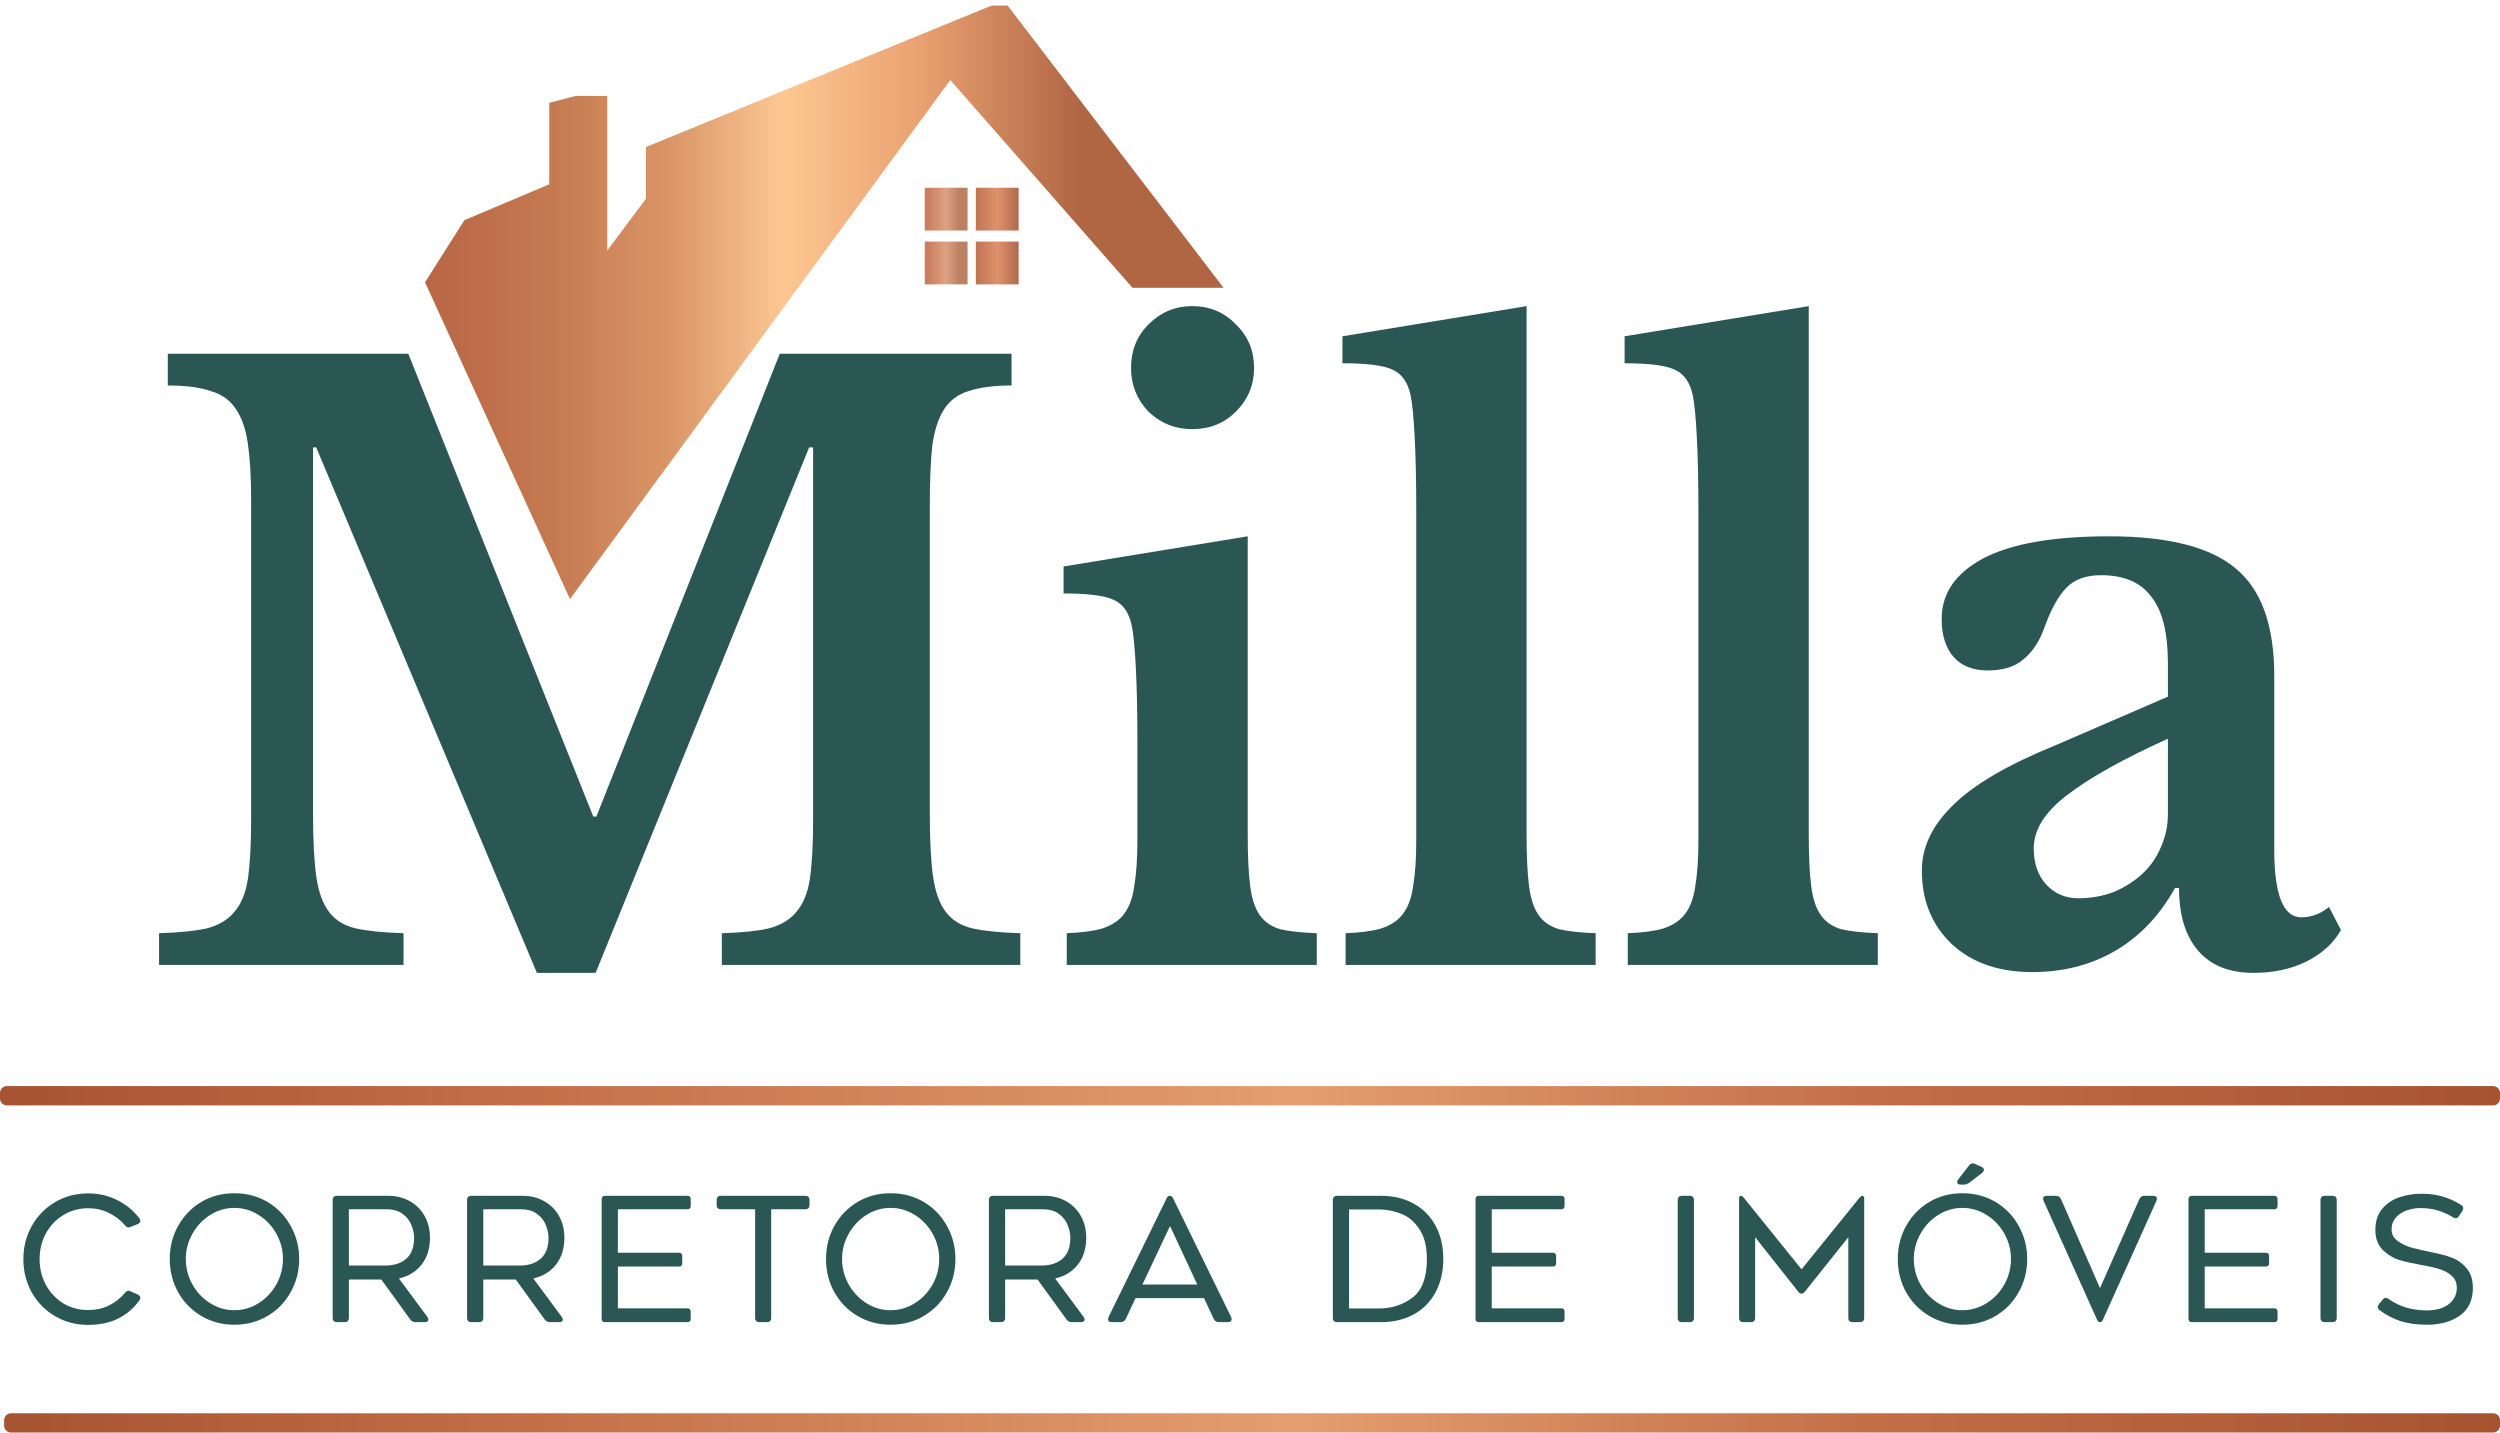 <svg width="1811" height="1038" viewBox="0 0 1811 1038" fill="none" xmlns="http://www.w3.org/2000/svg">
<g filter="url(#filter0_i_15_73)">
<path d="M336.388 155.5L307.888 200.5L412.888 430L688.388 54L820.388 204.5H886.388L729.888 0H718.388L467.888 102.5V140L439.888 177.5V65.5H416.888L397.888 70.5V129.5L336.388 155.5Z" fill="url(#paint0_linear_15_73)"/>
<path d="M737.888 202H706.888V171H737.888V202Z" fill="url(#paint1_linear_15_73)"/>
<path d="M737.888 163H706.888V132H737.888V163Z" fill="url(#paint2_linear_15_73)"/>
<path d="M700.888 163H669.888V132H700.888V163Z" fill="url(#paint3_linear_15_73)"/>
<path d="M700.888 202H669.888V171H700.888V202Z" fill="url(#paint4_linear_15_73)"/>
<path d="M1570.43 531.125C1538.23 545.692 1513.89 559.3 1497.4 571.95C1481.3 584.217 1473.25 597.058 1473.25 610.475C1473.25 621.592 1476.32 630.408 1482.45 636.925C1488.59 643.442 1496.25 646.7 1505.45 646.7C1514.65 646.7 1523.28 645.167 1531.33 642.1C1539.38 638.65 1546.28 634.242 1552.03 628.875C1557.78 623.508 1562.19 617.183 1565.25 609.9C1568.7 602.233 1570.43 594.183 1570.43 585.75V531.125ZM1570.43 500.65V476.5C1570.43 454.267 1566.4 438.167 1558.35 428.2C1550.69 417.85 1538.61 412.675 1522.13 412.675C1511.01 412.675 1502.58 415.742 1496.83 421.875C1491.08 427.625 1485.71 437.4 1480.73 451.2C1477.28 460.783 1472.3 468.258 1465.78 473.625C1459.65 478.992 1451.02 481.675 1439.9 481.675C1429.17 481.675 1420.93 478.417 1415.18 471.9C1409.43 465.383 1406.55 456.183 1406.55 444.3C1406.55 425.9 1416.52 411.333 1436.45 400.6C1456.77 389.867 1487.25 384.5 1527.88 384.5C1570.81 384.5 1601.48 392.358 1619.88 408.075C1638.28 423.408 1647.48 449.283 1647.48 485.7V611.625C1647.48 644.208 1654 660.5 1667.03 660.5C1674.31 660.5 1681.02 658.008 1687.15 653.025L1695.78 669.7C1690.41 679.283 1681.98 686.95 1670.48 692.7C1659.36 698.067 1646.71 700.75 1632.53 700.75C1614.9 700.75 1601.48 695.383 1592.28 684.65C1583.08 673.917 1578.48 658.775 1578.48 639.225H1575.6C1564.49 659.158 1550.11 674.3 1532.48 684.65C1514.85 695 1494.72 700.175 1472.1 700.175C1447.95 700.175 1428.6 693.467 1414.03 680.05C1399.46 666.25 1392.18 648.425 1392.18 626.575C1392.18 609.708 1399.65 593.992 1414.6 579.425C1429.55 564.475 1454.47 549.908 1489.35 535.725L1570.43 500.65Z" fill="#2A5753"/>
<path d="M1310.26 600.7C1310.26 616.033 1310.83 628.3 1311.98 637.5C1313.13 646.7 1315.43 653.792 1318.88 658.775C1322.33 663.758 1327.32 667.208 1333.83 669.125C1340.35 670.658 1349.17 671.617 1360.28 672V695H1179.16V672C1189.89 671.617 1198.52 670.467 1205.03 668.55C1211.93 666.25 1217.11 662.8 1220.56 658.2C1224.39 653.217 1226.88 646.508 1228.03 638.075C1229.57 629.258 1230.33 618.142 1230.33 604.725V367.25C1230.33 345.017 1229.95 326.808 1229.18 312.625C1228.42 298.058 1227.46 288.092 1226.31 282.725C1224.39 273.142 1219.98 266.817 1213.08 263.75C1206.57 260.683 1194.49 259.15 1176.86 259.15V239.6L1310.26 217.75V600.7Z" fill="#2A5753"/>
<path d="M1105.86 600.7C1105.86 616.033 1106.44 628.3 1107.59 637.5C1108.74 646.7 1111.04 653.792 1114.49 658.775C1117.94 663.758 1122.92 667.208 1129.44 669.125C1135.96 670.658 1144.77 671.617 1155.89 672V695H974.765V672C985.498 671.617 994.123 670.467 1000.64 668.55C1007.54 666.25 1012.71 662.8 1016.16 658.2C1020 653.217 1022.49 646.508 1023.64 638.075C1025.17 629.258 1025.94 618.142 1025.94 604.725V367.25C1025.94 345.017 1025.56 326.808 1024.79 312.625C1024.02 298.058 1023.06 288.092 1021.91 282.725C1020 273.142 1015.59 266.817 1008.69 263.75C1002.17 260.683 990.098 259.15 972.465 259.15V239.6L1105.86 217.75V600.7Z" fill="#2A5753"/>
<path d="M903.851 600.7C903.851 616.033 904.426 628.3 905.576 637.5C906.726 646.7 909.026 653.792 912.476 658.775C915.926 663.758 920.909 667.208 927.426 669.125C933.943 670.658 942.76 671.617 953.876 672V695H772.751V672C783.484 671.617 792.109 670.467 798.626 668.55C805.526 666.25 810.701 662.8 814.151 658.2C817.985 653.217 820.476 646.508 821.626 638.075C823.159 629.258 823.926 618.142 823.926 604.725V534C823.926 511.767 823.543 493.558 822.776 479.375C822.01 464.808 821.051 454.842 819.901 449.475C817.985 439.892 813.576 433.567 806.676 430.5C800.159 427.433 788.085 425.9 770.451 425.9V406.35L903.851 384.5V600.7ZM819.326 262.6C819.326 249.95 823.543 239.408 831.976 230.975C840.793 222.158 851.335 217.75 863.601 217.75C876.251 217.75 886.793 222.158 895.226 230.975C904.043 239.408 908.451 249.95 908.451 262.6C908.451 274.867 904.043 285.408 895.226 294.225C886.793 302.658 876.251 306.875 863.601 306.875C851.335 306.875 840.793 302.658 831.976 294.225C823.543 285.408 819.326 274.867 819.326 262.6Z" fill="#2A5753"/>
<path d="M432.046 587.475L564.871 252.25H732.771V275.25C720.121 275.25 709.771 276.592 701.721 279.275C694.054 281.575 688.112 285.983 683.896 292.5C679.679 299.017 676.804 308.025 675.271 319.525C674.121 330.642 673.546 344.825 673.546 362.075V585.175C673.546 604.342 674.312 619.483 675.846 630.6C677.379 641.717 680.446 650.342 685.046 656.475C689.646 662.608 696.162 666.633 704.596 668.55C713.412 670.467 724.912 671.617 739.096 672V695H522.896V672C537.079 671.617 548.387 670.467 556.821 668.55C565.637 666.25 572.346 662.225 576.946 656.475C581.929 650.725 585.187 642.675 586.721 632.325C588.254 621.592 589.021 607.217 589.021 589.2V320.1H586.146L431.471 700.75H388.921L229.071 320.1H226.771V585.175C226.771 604.342 227.537 619.483 229.071 630.6C230.604 641.717 233.671 650.342 238.271 656.475C242.871 662.608 249.387 666.633 257.821 668.55C266.637 670.467 278.137 671.617 292.321 672V695H115.221V672C129.404 671.617 140.904 670.467 149.721 668.55C158.537 666.25 165.246 662.225 169.846 656.475C174.829 650.725 178.087 642.675 179.621 632.325C181.154 621.592 181.921 607.217 181.921 589.2V358.05C181.921 341.95 181.154 328.533 179.621 317.8C178.087 307.067 175.212 298.633 170.996 292.5C166.779 285.983 160.646 281.575 152.596 279.275C144.929 276.592 134.579 275.25 121.546 275.25V252.25H295.771L429.746 587.475H432.046Z" fill="#2A5753"/>
</g>
<path d="M1758.09 959.625C1750.75 959.625 1744.34 958.75 1738.84 957C1733.42 955.167 1728.42 952.542 1723.84 949.125C1722.92 948.458 1722.46 947.708 1722.46 946.875C1722.46 946.292 1722.75 945.583 1723.34 944.75L1725.96 941.5C1726.71 940.583 1727.46 940.125 1728.21 940.125C1728.79 940.125 1729.5 940.417 1730.34 941C1738.17 946.5 1747.29 949.25 1757.71 949.25C1764.63 949.25 1770 947.75 1773.84 944.75C1777.75 941.667 1779.71 937.75 1779.71 933C1779.71 929.5 1778.63 926.708 1776.46 924.625C1774.29 922.458 1771.46 920.792 1767.96 919.625C1764.54 918.458 1760.17 917.417 1754.84 916.5C1748.25 915.333 1742.79 914.125 1738.46 912.875C1734.13 911.625 1730.09 909.25 1726.34 905.75C1722.59 902.167 1720.71 897.25 1720.71 891C1720.71 884.667 1722.38 879.542 1725.71 875.625C1729.04 871.708 1733.21 868.917 1738.21 867.25C1743.29 865.583 1748.54 864.75 1753.96 864.75C1759.96 864.75 1765.25 865.458 1769.84 866.875C1774.5 868.292 1778.84 870.292 1782.84 872.875C1783.84 873.458 1784.34 874.25 1784.34 875.25C1784.34 875.917 1784.13 876.583 1783.71 877.25L1781.21 881C1780.63 882 1779.88 882.5 1778.96 882.5C1778.29 882.5 1777.59 882.25 1776.84 881.75C1773 879.417 1769.25 877.75 1765.59 876.75C1762 875.667 1757.88 875.125 1753.21 875.125C1750.04 875.125 1746.88 875.667 1743.71 876.75C1740.54 877.75 1737.88 879.458 1735.71 881.875C1733.54 884.208 1732.46 887.167 1732.46 890.75C1732.46 894.167 1734 896.958 1737.09 899.125C1740.17 901.292 1743.59 902.875 1747.34 903.875C1751.09 904.875 1756 906 1762.09 907.25C1767.59 908.333 1772.29 909.625 1776.21 911.125C1780.21 912.542 1783.71 915.042 1786.71 918.625C1789.79 922.125 1791.34 926.917 1791.34 933C1791.34 941.833 1788.21 948.5 1781.96 953C1775.71 957.417 1767.75 959.625 1758.09 959.625Z" fill="#2A5753"/>
<path d="M1689.59 866.25C1691.68 866.25 1692.72 867.292 1692.72 869.375V954.625C1692.72 956.708 1691.68 957.75 1689.59 957.75H1684.09C1682.01 957.75 1680.97 956.708 1680.97 954.625V869.375C1680.97 867.292 1682.01 866.25 1684.09 866.25H1689.59Z" fill="#2A5753"/>
<path d="M1647.61 866.25C1648.28 866.25 1648.82 866.458 1649.24 866.875C1649.65 867.292 1649.86 867.833 1649.86 868.5V873.75C1649.86 874.417 1649.65 874.958 1649.24 875.375C1648.82 875.792 1648.28 876 1647.61 876H1597.11V907.5H1641.49C1642.15 907.5 1642.69 907.708 1643.11 908.125C1643.53 908.542 1643.74 909.083 1643.74 909.75V915.25C1643.74 915.917 1643.53 916.458 1643.11 916.875C1642.69 917.292 1642.15 917.5 1641.49 917.5H1597.11V947.75H1647.61C1648.28 947.75 1648.82 947.958 1649.24 948.375C1649.65 948.792 1649.86 949.333 1649.86 950V955.5C1649.86 956.167 1649.65 956.708 1649.24 957.125C1648.82 957.542 1648.28 957.75 1647.61 957.75H1587.61C1586.94 957.75 1586.4 957.542 1585.99 957.125C1585.57 956.708 1585.36 956.167 1585.36 955.5V868.5C1585.36 867.833 1585.57 867.292 1585.99 866.875C1586.4 866.458 1586.94 866.25 1587.61 866.25H1647.61Z" fill="#2A5753"/>
<path d="M1521.24 957.75C1520.74 957.75 1520.32 957.625 1519.99 957.375C1519.66 957.042 1519.32 956.5 1518.99 955.75L1480.37 869.875C1480.12 869.208 1479.99 868.667 1479.99 868.25C1479.99 866.917 1480.91 866.25 1482.74 866.25H1489.37C1491.03 866.25 1492.24 867.042 1492.99 868.625L1521.24 933.125L1549.74 868.625C1550.49 867.042 1551.7 866.25 1553.37 866.25H1559.74C1561.57 866.25 1562.49 866.917 1562.49 868.25C1562.49 868.667 1562.37 869.208 1562.12 869.875L1523.49 955.75C1523.16 956.5 1522.82 957.042 1522.49 957.375C1522.16 957.625 1521.74 957.75 1521.24 957.75Z" fill="#2A5753"/>
<path d="M1421.5 959.625C1412.66 959.625 1404.66 957.5 1397.5 953.25C1390.41 949 1384.83 943.25 1380.75 936C1376.75 928.75 1374.75 920.75 1374.75 912C1374.75 903.333 1376.75 895.375 1380.75 888.125C1384.83 880.792 1390.41 875 1397.5 870.75C1404.66 866.5 1412.66 864.375 1421.5 864.375C1430.41 864.375 1438.45 866.5 1445.62 870.75C1452.79 875 1458.37 880.792 1462.37 888.125C1466.45 895.375 1468.5 903.333 1468.5 912C1468.5 920.75 1466.45 928.75 1462.37 936C1458.37 943.25 1452.79 949 1445.62 953.25C1438.45 957.5 1430.41 959.625 1421.5 959.625ZM1421.5 875C1415.25 875 1409.41 876.708 1404 880.125C1398.58 883.542 1394.29 888.125 1391.12 893.875C1387.95 899.542 1386.37 905.583 1386.37 912C1386.37 918.5 1387.95 924.625 1391.12 930.375C1394.29 936.042 1398.58 940.583 1404 944C1409.41 947.417 1415.25 949.125 1421.5 949.125C1427.83 949.125 1433.7 947.417 1439.12 944C1444.54 940.583 1448.83 936.042 1452 930.375C1455.16 924.625 1456.75 918.5 1456.75 912C1456.75 905.5 1455.16 899.417 1452 893.75C1448.83 888.083 1444.54 883.542 1439.12 880.125C1433.7 876.708 1427.83 875 1421.5 875ZM1420.37 858.125C1419.54 858.125 1418.87 857.958 1418.37 857.625C1417.95 857.292 1417.75 856.833 1417.75 856.25C1417.75 855.75 1418.04 855.083 1418.62 854.25L1426.37 844.25C1427.12 843.25 1428 842.75 1429 842.75C1429.58 842.75 1430.12 842.875 1430.62 843.125L1435.37 845.25C1436.54 845.75 1437.12 846.458 1437.12 847.375C1437.12 848.125 1436.7 848.875 1435.87 849.625L1426.62 856.75C1425.29 857.667 1424 858.125 1422.75 858.125H1420.37Z" fill="#2A5753"/>
<path d="M1271.42 954.625C1271.42 956.708 1270.38 957.75 1268.29 957.75H1262.92C1260.83 957.75 1259.79 956.708 1259.79 954.625V867.75C1259.79 867.333 1259.92 867 1260.17 866.75C1260.42 866.417 1260.71 866.25 1261.04 866.25C1261.46 866.25 1261.79 866.375 1262.04 866.625C1262.38 866.792 1262.79 867.167 1263.29 867.75L1305.04 919.5L1346.92 867.75C1347.42 867.167 1347.79 866.792 1348.04 866.625C1348.38 866.375 1348.75 866.25 1349.17 866.25C1349.5 866.25 1349.79 866.417 1350.04 866.75C1350.29 867 1350.42 867.333 1350.42 867.75V954.625C1350.42 956.708 1349.38 957.75 1347.29 957.75H1342.04C1339.96 957.75 1338.92 956.708 1338.92 954.625V896.25L1307.29 935.875C1306.54 936.708 1305.79 937.125 1305.04 937.125C1304.13 937.125 1303.38 936.708 1302.79 935.875L1271.42 896.25V954.625Z" fill="#2A5753"/>
<path d="M1223.97 866.25C1226.05 866.25 1227.09 867.292 1227.09 869.375V954.625C1227.09 956.708 1226.05 957.75 1223.97 957.75H1218.47C1216.38 957.75 1215.34 956.708 1215.34 954.625V869.375C1215.34 867.292 1216.38 866.25 1218.47 866.25H1223.97Z" fill="#2A5753"/>
<path d="M1131.12 866.25C1131.79 866.25 1132.33 866.458 1132.75 866.875C1133.16 867.292 1133.37 867.833 1133.37 868.5V873.75C1133.37 874.417 1133.16 874.958 1132.75 875.375C1132.33 875.792 1131.79 876 1131.12 876H1080.62V907.5H1125C1125.66 907.5 1126.21 907.708 1126.62 908.125C1127.04 908.542 1127.25 909.083 1127.25 909.75V915.25C1127.25 915.917 1127.04 916.458 1126.62 916.875C1126.21 917.292 1125.66 917.5 1125 917.5H1080.62V947.75H1131.12C1131.79 947.75 1132.33 947.958 1132.75 948.375C1133.16 948.792 1133.37 949.333 1133.37 950V955.5C1133.37 956.167 1133.16 956.708 1132.75 957.125C1132.33 957.542 1131.79 957.75 1131.12 957.75H1071.12C1070.46 957.75 1069.91 957.542 1069.5 957.125C1069.08 956.708 1068.87 956.167 1068.87 955.5V868.5C1068.87 867.833 1069.08 867.292 1069.5 866.875C1069.91 866.458 1070.46 866.25 1071.12 866.25H1131.12Z" fill="#2A5753"/>
<path d="M968.64 957.75C966.556 957.75 965.515 956.708 965.515 954.625V869.375C965.515 867.292 966.556 866.25 968.64 866.25H1000.26C1009.35 866.25 1017.26 868.125 1024.01 871.875C1030.85 875.625 1036.14 880.958 1039.89 887.875C1043.64 894.792 1045.51 902.833 1045.51 912C1045.51 921.167 1043.64 929.208 1039.89 936.125C1036.22 943.042 1030.97 948.375 1024.14 952.125C1017.31 955.875 1009.35 957.75 1000.26 957.75H968.64ZM998.765 947.875C1007.93 947.875 1016.01 945.292 1023.01 940.125C1030.1 934.875 1033.64 925.542 1033.64 912.125C1033.64 902.792 1031.76 895.458 1028.01 890.125C1024.35 884.708 1019.89 881.042 1014.64 879.125C1009.47 877.125 1004.18 876.125 998.765 876.125H977.265V947.875H998.765Z" fill="#2A5753"/>
<path d="M815.561 955.375C814.811 956.958 813.561 957.75 811.811 957.75H805.311C804.477 957.75 803.811 957.583 803.311 957.25C802.894 956.833 802.686 956.292 802.686 955.625C802.686 955.125 802.811 954.583 803.061 954L845.061 868.125C845.394 867.375 845.727 866.875 846.061 866.625C846.477 866.375 846.936 866.25 847.436 866.25C847.936 866.25 848.352 866.375 848.686 866.625C849.102 866.875 849.477 867.375 849.811 868.125L891.811 954C892.061 954.583 892.186 955.125 892.186 955.625C892.186 956.292 891.936 956.833 891.436 957.25C891.019 957.583 890.394 957.75 889.561 957.75H882.936C881.269 957.75 880.019 956.958 879.186 955.375L872.186 940.375H822.561L815.561 955.375ZM827.561 930.5H867.311L847.561 888.125L827.561 930.5Z" fill="#2A5753"/>
<path d="M728.114 954.625C728.114 956.708 727.073 957.75 724.989 957.75H719.489C717.406 957.75 716.364 956.708 716.364 954.625V869.375C716.364 867.292 717.406 866.25 719.489 866.25H756.614C762.448 866.25 767.656 867.542 772.239 870.125C776.823 872.708 780.406 876.292 782.989 880.875C785.573 885.458 786.864 890.708 786.864 896.625C786.864 904.458 784.823 910.958 780.739 916.125C776.739 921.208 771.281 924.542 764.364 926.125L784.989 954C785.489 954.75 785.739 955.417 785.739 956C785.739 956.5 785.489 956.917 784.989 957.25C784.573 957.583 783.948 957.75 783.114 957.75H776.364C774.781 957.75 773.531 957.125 772.614 955.875L751.614 926.875H728.114V954.625ZM754.489 916.75C760.906 916.75 765.989 915.083 769.739 911.75C773.489 908.417 775.364 903.375 775.364 896.625C775.364 893.792 774.739 890.792 773.489 887.625C772.323 884.458 770.239 881.75 767.239 879.5C764.239 877.167 760.281 876 755.364 876H728.114V916.75H754.489Z" fill="#2A5753"/>
<path d="M645.113 959.625C636.28 959.625 628.28 957.5 621.113 953.25C614.03 949 608.447 943.25 604.363 936C600.363 928.75 598.363 920.75 598.363 912C598.363 903.333 600.363 895.375 604.363 888.125C608.447 880.792 614.03 875 621.113 870.75C628.28 866.5 636.28 864.375 645.113 864.375C654.03 864.375 662.072 866.5 669.238 870.75C676.405 875 681.988 880.792 685.988 888.125C690.072 895.375 692.113 903.333 692.113 912C692.113 920.75 690.072 928.75 685.988 936C681.988 943.25 676.405 949 669.238 953.25C662.072 957.5 654.03 959.625 645.113 959.625ZM645.113 875C638.863 875 633.03 876.708 627.613 880.125C622.197 883.542 617.905 888.125 614.738 893.875C611.572 899.542 609.988 905.583 609.988 912C609.988 918.5 611.572 924.625 614.738 930.375C617.905 936.042 622.197 940.583 627.613 944C633.03 947.417 638.863 949.125 645.113 949.125C651.447 949.125 657.322 947.417 662.738 944C668.155 940.583 672.447 936.042 675.613 930.375C678.78 924.625 680.363 918.5 680.363 912C680.363 905.5 678.78 899.417 675.613 893.75C672.447 888.083 668.155 883.542 662.738 880.125C657.322 876.708 651.447 875 645.113 875Z" fill="#2A5753"/>
<path d="M583.274 866.25C585.358 866.25 586.399 867.292 586.399 869.375V872.875C586.399 874.958 585.358 876 583.274 876H558.649V954.625C558.649 956.708 557.608 957.75 555.524 957.75H550.149C548.066 957.75 547.024 956.708 547.024 954.625V876H522.274C520.191 876 519.149 874.958 519.149 872.875V869.375C519.149 867.292 520.191 866.25 522.274 866.25H583.274Z" fill="#2A5753"/>
<path d="M498.095 866.25C498.761 866.25 499.303 866.458 499.72 866.875C500.136 867.292 500.345 867.833 500.345 868.5V873.75C500.345 874.417 500.136 874.958 499.72 875.375C499.303 875.792 498.761 876 498.095 876H447.595V907.5H491.97C492.636 907.5 493.178 907.708 493.595 908.125C494.011 908.542 494.22 909.083 494.22 909.75V915.25C494.22 915.917 494.011 916.458 493.595 916.875C493.178 917.292 492.636 917.5 491.97 917.5H447.595V947.75H498.095C498.761 947.75 499.303 947.958 499.72 948.375C500.136 948.792 500.345 949.333 500.345 950V955.5C500.345 956.167 500.136 956.708 499.72 957.125C499.303 957.542 498.761 957.75 498.095 957.75H438.095C437.428 957.75 436.886 957.542 436.47 957.125C436.053 956.708 435.845 956.167 435.845 955.5V868.5C435.845 867.833 436.053 867.292 436.47 866.875C436.886 866.458 437.428 866.25 438.095 866.25H498.095Z" fill="#2A5753"/>
<path d="M350.097 954.625C350.097 956.708 349.055 957.75 346.972 957.75H341.472C339.388 957.75 338.347 956.708 338.347 954.625V869.375C338.347 867.292 339.388 866.25 341.472 866.25H378.597C384.43 866.25 389.638 867.542 394.222 870.125C398.805 872.708 402.388 876.292 404.972 880.875C407.555 885.458 408.847 890.708 408.847 896.625C408.847 904.458 406.805 910.958 402.722 916.125C398.722 921.208 393.263 924.542 386.347 926.125L406.972 954C407.472 954.75 407.722 955.417 407.722 956C407.722 956.5 407.472 956.917 406.972 957.25C406.555 957.583 405.93 957.75 405.097 957.75H398.347C396.763 957.75 395.513 957.125 394.597 955.875L373.597 926.875H350.097V954.625ZM376.472 916.75C382.888 916.75 387.972 915.083 391.722 911.75C395.472 908.417 397.347 903.375 397.347 896.625C397.347 893.792 396.722 890.792 395.472 887.625C394.305 884.458 392.222 881.75 389.222 879.5C386.222 877.167 382.263 876 377.347 876H350.097V916.75H376.472Z" fill="#2A5753"/>
<path d="M252.724 954.625C252.724 956.708 251.682 957.75 249.599 957.75H244.099C242.015 957.75 240.974 956.708 240.974 954.625V869.375C240.974 867.292 242.015 866.25 244.099 866.25H281.224C287.057 866.25 292.265 867.542 296.849 870.125C301.432 872.708 305.015 876.292 307.599 880.875C310.182 885.458 311.474 890.708 311.474 896.625C311.474 904.458 309.432 910.958 305.349 916.125C301.349 921.208 295.89 924.542 288.974 926.125L309.599 954C310.099 954.75 310.349 955.417 310.349 956C310.349 956.5 310.099 956.917 309.599 957.25C309.182 957.583 308.557 957.75 307.724 957.75H300.974C299.39 957.75 298.14 957.125 297.224 955.875L276.224 926.875H252.724V954.625ZM279.099 916.75C285.515 916.75 290.599 915.083 294.349 911.75C298.099 908.417 299.974 903.375 299.974 896.625C299.974 893.792 299.349 890.792 298.099 887.625C296.932 884.458 294.849 881.75 291.849 879.5C288.849 877.167 284.89 876 279.974 876H252.724V916.75H279.099Z" fill="#2A5753"/>
<path d="M169.723 959.625C160.889 959.625 152.889 957.5 145.723 953.25C138.639 949 133.056 943.25 128.973 936C124.973 928.75 122.973 920.75 122.973 912C122.973 903.333 124.973 895.375 128.973 888.125C133.056 880.792 138.639 875 145.723 870.75C152.889 866.5 160.889 864.375 169.723 864.375C178.639 864.375 186.681 866.5 193.848 870.75C201.014 875 206.598 880.792 210.598 888.125C214.681 895.375 216.723 903.333 216.723 912C216.723 920.75 214.681 928.75 210.598 936C206.598 943.25 201.014 949 193.848 953.25C186.681 957.5 178.639 959.625 169.723 959.625ZM169.723 875C163.473 875 157.639 876.708 152.223 880.125C146.806 883.542 142.514 888.125 139.348 893.875C136.181 899.542 134.598 905.583 134.598 912C134.598 918.5 136.181 924.625 139.348 930.375C142.514 936.042 146.806 940.583 152.223 944C157.639 947.417 163.473 949.125 169.723 949.125C176.056 949.125 181.931 947.417 187.348 944C192.764 940.583 197.056 936.042 200.223 930.375C203.389 924.625 204.973 918.5 204.973 912C204.973 905.5 203.389 899.417 200.223 893.75C197.056 888.083 192.764 883.542 187.348 880.125C181.931 876.708 176.056 875 169.723 875Z" fill="#2A5753"/>
<path d="M99.799 937.75C101.049 938.333 101.674 939.125 101.674 940.125C101.674 940.708 101.424 941.333 100.924 942C97.007 947.583 91.924 951.958 85.674 955.125C79.424 958.208 72.174 959.75 63.924 959.75C55.007 959.75 46.965 957.625 39.799 953.375C32.632 949.125 27.007 943.375 22.924 936.125C18.924 928.792 16.924 920.792 16.924 912.125C16.924 903.458 18.924 895.5 22.924 888.25C27.007 880.917 32.632 875.125 39.799 870.875C46.965 866.625 55.007 864.5 63.924 864.5C71.591 864.5 78.591 866.125 84.924 869.375C91.341 872.542 96.674 876.917 100.924 882.5C101.424 883.083 101.674 883.708 101.674 884.375C101.674 885.458 101.007 886.25 99.674 886.75L94.674 888.75C94.174 889 93.674 889.125 93.174 889.125C92.174 889.125 91.299 888.625 90.549 887.625C87.299 883.792 83.382 880.792 78.799 878.625C74.299 876.375 69.341 875.25 63.924 875.25C57.257 875.25 51.215 876.917 45.799 880.25C40.465 883.5 36.257 887.958 33.174 893.625C30.174 899.292 28.674 905.458 28.674 912.125C28.674 918.792 30.174 924.958 33.174 930.625C36.257 936.292 40.465 940.792 45.799 944.125C51.215 947.375 57.257 949 63.924 949C69.341 949 74.299 947.917 78.799 945.75C83.382 943.5 87.299 940.417 90.549 936.5C91.299 935.5 92.132 935 93.049 935C93.382 935 93.966 935.167 94.799 935.5L99.799 937.75Z" fill="#2A5753"/>
<path d="M3 1028.75C3 1025.99 5.239 1023.75 8 1023.75H1806C1808.76 1023.75 1811 1025.99 1811 1028.75V1032.75C1811 1035.51 1808.76 1037.75 1806 1037.75H8C5.239 1037.75 3 1035.51 3 1032.75V1028.75Z" fill="url(#paint5_linear_15_73)"/>
<path d="M0 791.75C0 788.989 2.239 786.75 5 786.75H1806C1808.76 786.75 1811 788.989 1811 791.75V795.75C1811 798.511 1808.76 800.75 1806 800.75H5C2.239 800.75 0 798.511 0 795.75V791.75Z" fill="url(#paint6_linear_15_73)"/>
<defs>
<filter id="filter0_i_15_73" x="115.221" y="0" width="1580.56" height="704.75" filterUnits="userSpaceOnUse" color-interpolation-filters="sRGB">
<feFlood flood-opacity="0" result="BackgroundImageFix"/>
<feBlend mode="normal" in="SourceGraphic" in2="BackgroundImageFix" result="shape"/>
<feColorMatrix in="SourceAlpha" type="matrix" values="0 0 0 0 0 0 0 0 0 0 0 0 0 0 0 0 0 0 127 0" result="hardAlpha"/>
<feOffset dy="4"/>
<feGaussianBlur stdDeviation="2"/>
<feComposite in2="hardAlpha" operator="arithmetic" k2="-1" k3="1"/>
<feColorMatrix type="matrix" values="0 0 0 0 0 0 0 0 0 0 0 0 0 0 0 0 0 0 0.25 0"/>
<feBlend mode="normal" in2="shape" result="effect1_innerShadow_15_73"/>
</filter>
<linearGradient id="paint0_linear_15_73" x1="307.888" y1="215" x2="886.388" y2="215" gradientUnits="userSpaceOnUse">
<stop stop-color="#B86644"/>
<stop offset="0.162" stop-color="#C57A51"/>
<stop offset="0.307" stop-color="#DA9566"/>
<stop offset="0.448" stop-color="#FCC792"/>
<stop offset="0.617" stop-color="#EAA272"/>
<stop offset="0.822" stop-color="#B06543"/>
</linearGradient>
<linearGradient id="paint1_linear_15_73" x1="737.888" y1="186.5" x2="706.888" y2="186.5" gradientUnits="userSpaceOnUse">
<stop stop-color="#B06A4D"/>
<stop offset="0.5" stop-color="#E0916C"/>
<stop offset="1" stop-color="#BF7351"/>
</linearGradient>
<linearGradient id="paint2_linear_15_73" x1="737.888" y1="147.5" x2="706.888" y2="147.5" gradientUnits="userSpaceOnUse">
<stop stop-color="#B06A4D"/>
<stop offset="0.5" stop-color="#E0916C"/>
<stop offset="1" stop-color="#BF7351"/>
</linearGradient>
<linearGradient id="paint3_linear_15_73" x1="700.888" y1="147.5" x2="669.888" y2="147.5" gradientUnits="userSpaceOnUse">
<stop offset="0.192" stop-color="#BB8162"/>
<stop offset="0.505" stop-color="#DFA184"/>
<stop offset="0.918" stop-color="#CB7E5F"/>
</linearGradient>
<linearGradient id="paint4_linear_15_73" x1="700.888" y1="186.5" x2="669.888" y2="186.5" gradientUnits="userSpaceOnUse">
<stop offset="0.192" stop-color="#BB8162"/>
<stop offset="0.505" stop-color="#DFA184"/>
<stop offset="0.918" stop-color="#CB7E5F"/>
</linearGradient>
<linearGradient id="paint5_linear_15_73" x1="3" y1="1030.75" x2="1811" y2="1030.75" gradientUnits="userSpaceOnUse">
<stop stop-color="#A65331"/>
<stop offset="0.196" stop-color="#C16D45"/>
<stop offset="0.518" stop-color="#E49E6F"/>
<stop offset="0.759" stop-color="#C16D45"/>
<stop offset="1" stop-color="#A65331"/>
</linearGradient>
<linearGradient id="paint6_linear_15_73" x1="0" y1="793.75" x2="1811" y2="793.75" gradientUnits="userSpaceOnUse">
<stop stop-color="#A65331"/>
<stop offset="0.196" stop-color="#C16D45"/>
<stop offset="0.518" stop-color="#E49E6F"/>
<stop offset="0.759" stop-color="#C16D45"/>
<stop offset="1" stop-color="#A65331"/>
</linearGradient>
</defs>
</svg>
